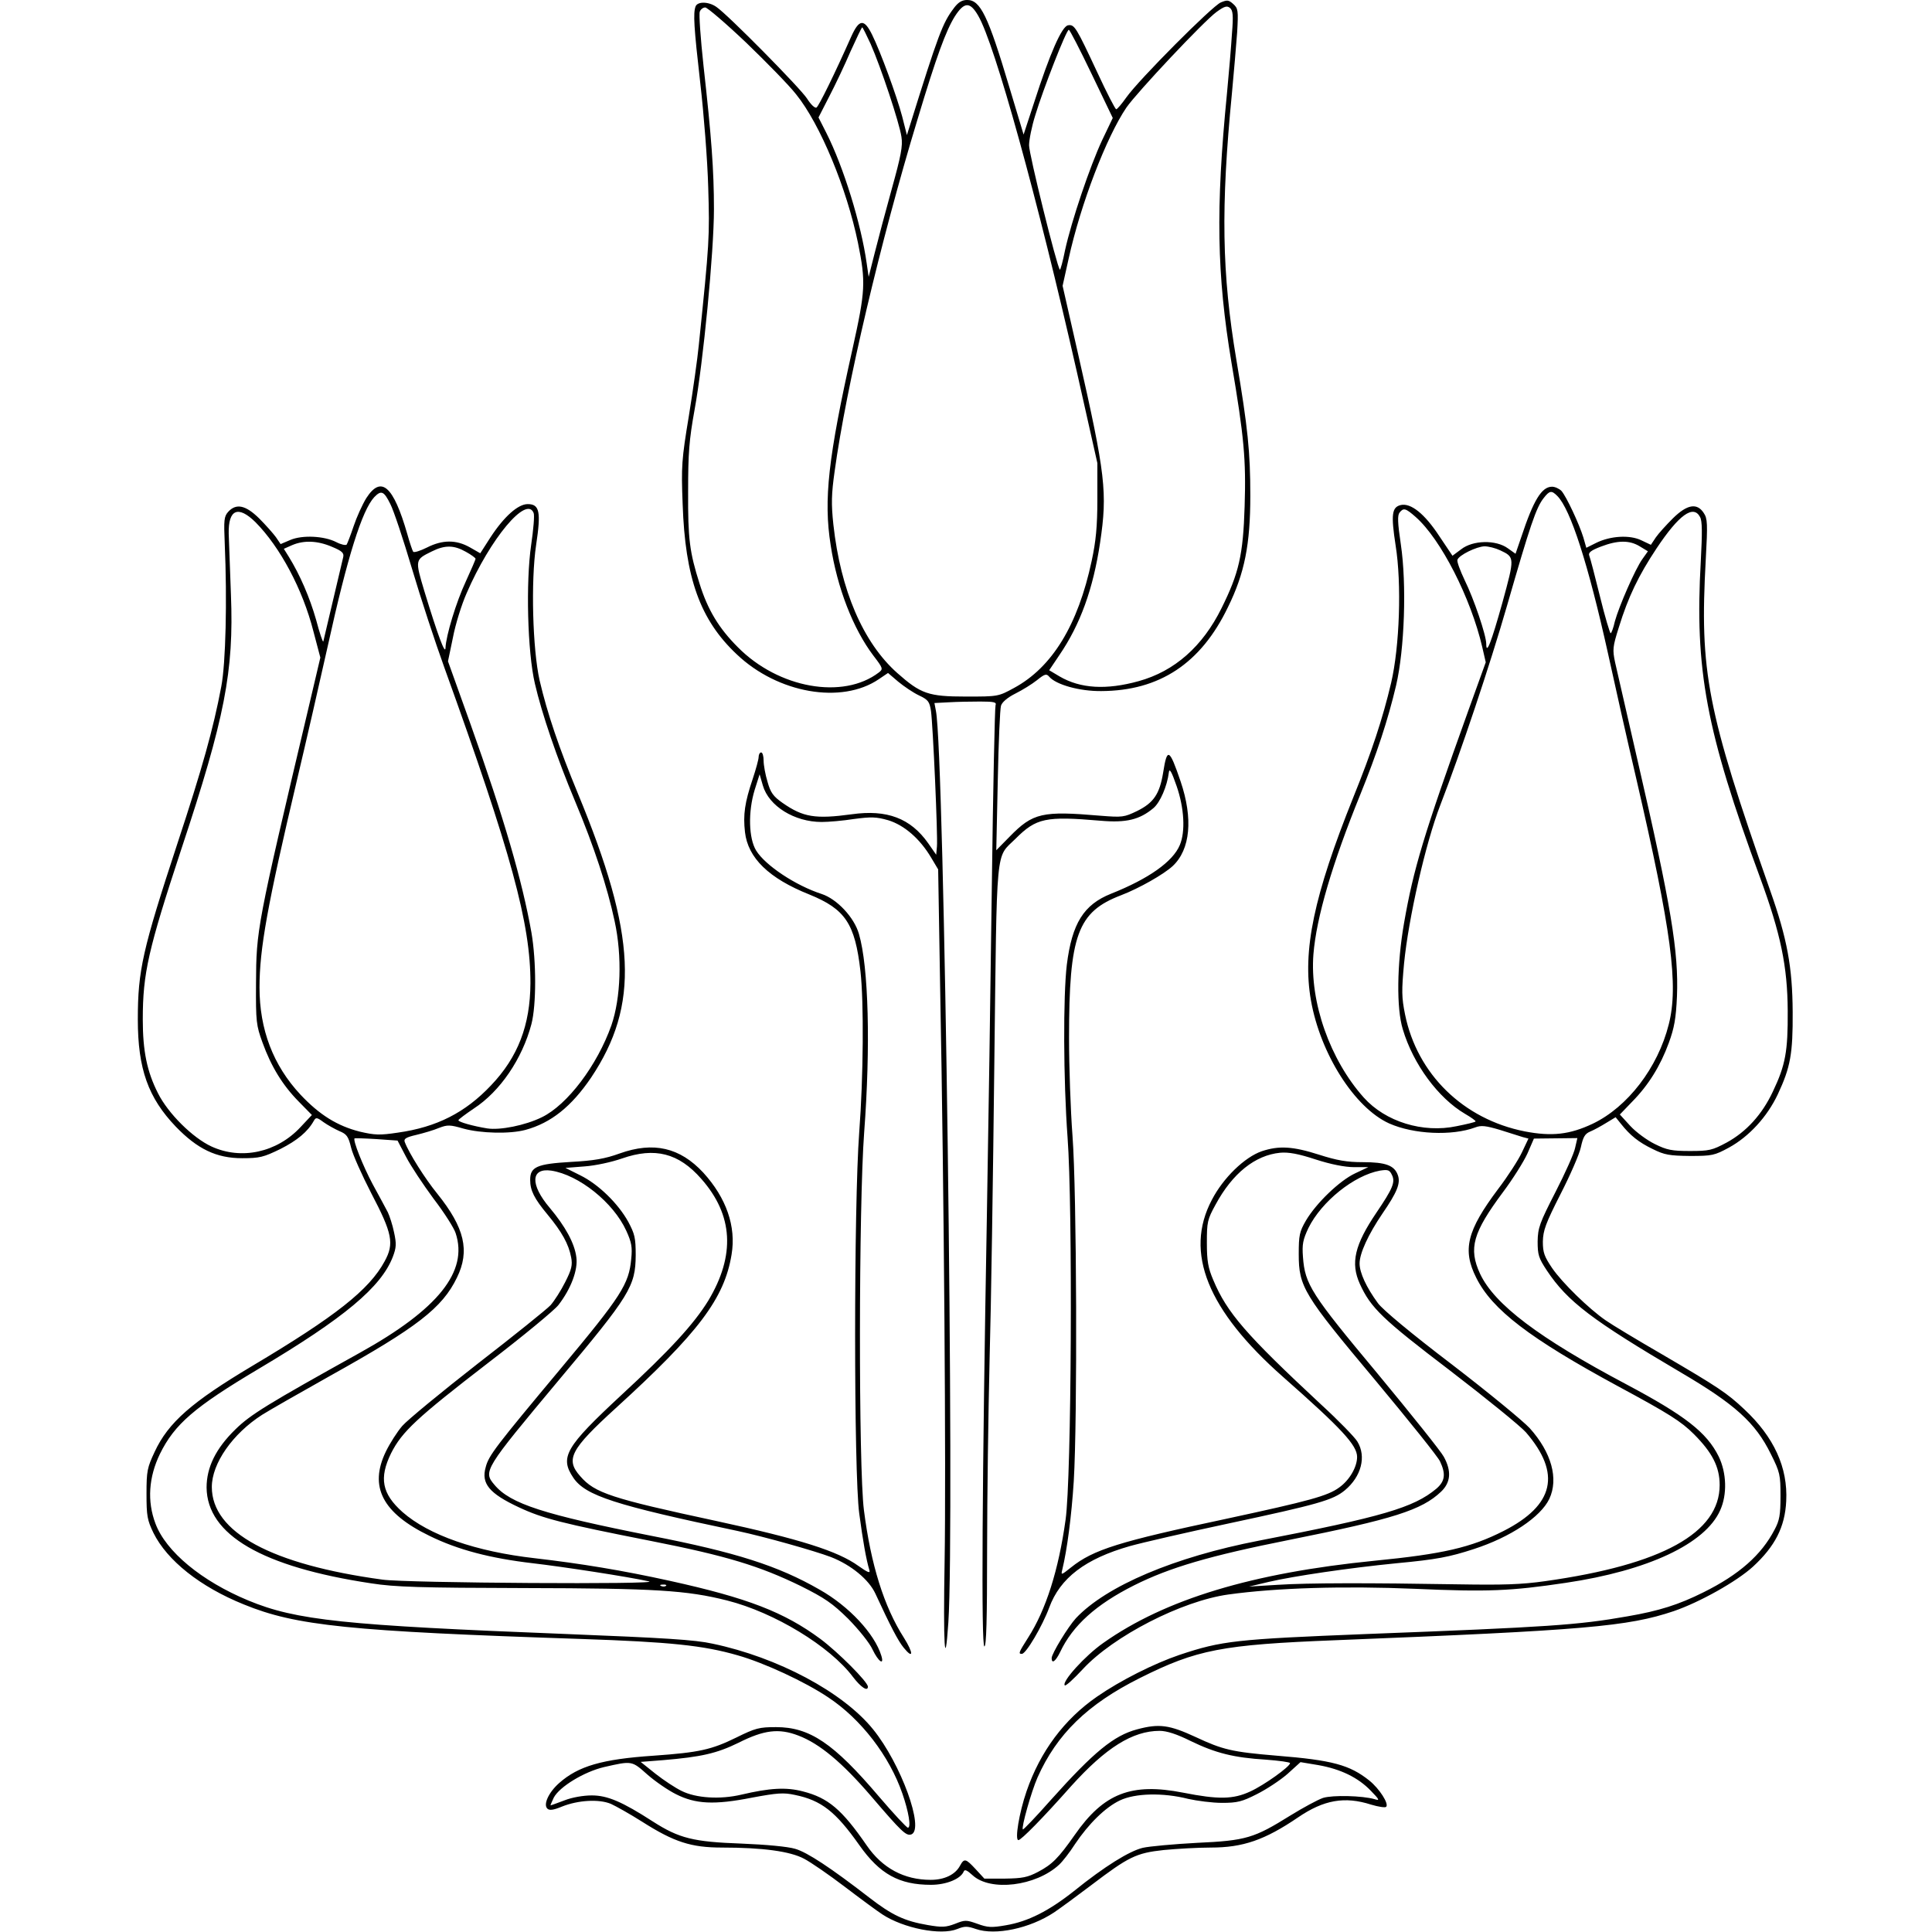 <?xml version="1.0" encoding="UTF-8" standalone="yes"?>
<svg version="1.0" xmlns="http://www.w3.org/2000/svg" width="100mm" height="100mm" viewBox="0 0 667 778" preserveAspectRatio="xMidYMid meet">
  <g transform="translate(0,778) scale(0.1,-0.1)" fill="#000000" stroke="none">
    <path d="M3286 7747 c-45 -59 -62 -104 -178 -476 l-11 -35 -19 75 c-22 83 -87
260 -121 329 -32 65 -52 64 -84 -7 -67 -151 -131 -281 -140 -286 -6 -4 -23 12
-38 36 -28 43 -319 338 -365 369 -31 22 -76 23 -84 2 -10 -27 -7 -81 19 -309
14 -121 29 -310 32 -420 6 -199 5 -219 -38 -635 -5 -52 -23 -180 -40 -285 -29
-175 -31 -203 -25 -355 10 -297 70 -466 218 -605 165 -157 422 -202 572 -100
l37 25 41 -35 c23 -19 60 -44 83 -55 38 -18 43 -25 49 -63 8 -58 28 -506 24
-546 l-3 -33 -32 46 c-71 101 -166 137 -308 117 -147 -20 -196 -12 -279 46
-37 26 -48 41 -60 84 -9 29 -16 68 -16 86 0 18 -4 33 -10 33 -5 0 -10 -8 -10
-18 0 -10 -11 -50 -24 -89 -32 -95 -39 -143 -31 -214 12 -104 96 -186 259
-251 145 -59 184 -117 206 -309 14 -123 12 -426 -5 -649 -22 -294 -22 -1371 0
-1534 15 -112 28 -186 41 -229 4 -14 -7 -9 -44 17 -83 60 -235 108 -572 181
-424 91 -490 113 -548 180 -61 68 -40 108 142 274 334 304 438 442 467 619 19
113 -21 228 -114 330 -94 101 -200 126 -337 77 -58 -21 -103 -29 -197 -34
-136 -8 -163 -20 -163 -72 0 -43 16 -75 70 -140 58 -70 85 -119 95 -172 6 -31
2 -49 -24 -100 -17 -34 -44 -76 -59 -93 -16 -17 -148 -123 -294 -236 -146
-114 -282 -226 -303 -250 -20 -23 -50 -70 -66 -103 -69 -142 -14 -248 176
-340 114 -56 244 -90 415 -110 121 -14 382 -54 468 -73 61 -13 -976 -7 -1073
7 -448 61 -687 191 -687 373 0 95 84 215 203 291 30 19 153 89 274 157 350
195 451 273 510 395 53 108 31 201 -79 338 -49 60 -114 163 -131 208 -5 13 4
19 47 29 29 7 70 19 91 28 34 13 44 13 99 -3 70 -19 186 -22 249 -5 103 28
185 94 264 210 196 293 183 575 -53 1145 -76 184 -123 322 -154 455 -28 124
-36 399 -14 546 20 133 14 164 -34 164 -39 0 -95 -50 -150 -134 l-41 -64 -42
24 c-55 31 -110 31 -173 -1 -26 -13 -51 -21 -55 -17 -3 4 -14 36 -24 72 -56
194 -105 237 -165 144 -16 -26 -39 -77 -51 -113 -12 -36 -25 -69 -28 -74 -4
-4 -23 0 -42 10 -49 25 -136 29 -184 9 l-40 -17 -19 28 c-11 15 -41 49 -68 76
-54 53 -92 61 -124 26 -17 -19 -18 -33 -14 -128 10 -229 4 -483 -14 -576 -32
-170 -77 -330 -176 -630 -141 -429 -160 -513 -160 -710 0 -200 42 -316 153
-432 87 -90 163 -127 267 -127 71 0 86 4 154 37 67 34 110 69 135 114 8 14 12
14 39 -6 17 -12 46 -28 64 -36 29 -12 36 -21 47 -67 7 -29 44 -111 81 -183 85
-162 93 -203 54 -274 -62 -115 -198 -222 -534 -422 -243 -145 -337 -227 -392
-345 -30 -64 -33 -77 -33 -169 0 -90 3 -106 28 -158 55 -111 188 -217 364
-288 210 -86 425 -108 1358 -139 358 -12 493 -26 631 -66 106 -30 270 -106
364 -169 133 -88 247 -237 299 -388 25 -72 36 -137 22 -137 -5 0 -58 57 -117
126 -182 214 -278 279 -414 279 -68 0 -83 -4 -160 -42 -100 -49 -149 -60 -332
-73 -209 -14 -304 -42 -381 -110 -42 -37 -65 -86 -48 -103 8 -8 23 -7 59 8 65
26 149 31 197 11 20 -9 77 -41 126 -72 129 -82 197 -104 322 -104 163 0 274
-15 330 -45 27 -14 101 -65 164 -113 63 -48 131 -98 151 -111 85 -56 236 -86
302 -59 30 12 40 12 75 0 78 -27 217 2 315 67 25 17 92 66 150 110 150 114
180 129 291 141 52 5 137 10 190 10 129 0 217 30 352 122 103 70 187 85 293
51 30 -9 57 -13 61 -9 12 12 -27 73 -68 106 -79 63 -149 82 -373 100 -180 15
-217 24 -326 75 -106 49 -147 55 -236 31 -94 -25 -174 -91 -347 -284 -60 -68
-111 -121 -113 -119 -7 7 34 152 59 209 78 175 201 295 413 401 228 114 328
134 789 152 1003 40 1176 55 1360 117 105 36 253 119 319 179 89 82 129 160
134 264 7 135 -49 258 -169 370 -69 65 -105 89 -329 220 -102 59 -205 121
-229 138 -67 46 -175 151 -216 211 -31 46 -37 62 -37 106 1 45 11 73 71 191
39 76 76 161 82 189 9 41 16 54 37 63 15 6 44 22 65 35 l38 23 21 -26 c37 -47
72 -75 128 -102 48 -24 68 -27 150 -28 90 0 99 2 158 34 80 44 153 123 196
214 51 109 61 163 60 332 -1 180 -22 295 -91 490 -255 727 -284 878 -259 1332
8 144 7 165 -8 187 -27 42 -67 35 -124 -21 -27 -27 -58 -61 -69 -77 l-20 -30
-38 18 c-47 23 -125 18 -182 -10 l-40 -20 -12 42 c-17 55 -68 164 -88 187 -9
9 -26 17 -38 17 -42 0 -75 -55 -124 -203 l-23 -67 -31 22 c-48 35 -141 33
-188 -4 l-35 -26 -53 79 c-59 90 -115 135 -156 125 -35 -9 -39 -38 -20 -162
25 -155 16 -408 -18 -554 -34 -144 -78 -277 -152 -460 -159 -396 -206 -618
-171 -818 38 -216 176 -433 315 -496 99 -44 253 -51 347 -16 23 9 42 7 99 -10
38 -12 80 -25 92 -29 l23 -6 -26 -55 c-14 -30 -57 -97 -96 -148 -126 -168
-145 -245 -88 -358 64 -128 214 -243 570 -436 206 -111 255 -142 306 -193 74
-74 104 -132 104 -205 0 -193 -232 -321 -701 -387 -98 -14 -172 -16 -354 -13
-358 6 -600 6 -725 -2 l-115 -7 80 19 c99 23 322 56 515 75 160 15 212 25 310
57 148 48 269 129 304 202 38 81 9 187 -79 285 -27 29 -168 145 -314 257 -163
124 -278 220 -297 246 -47 64 -74 123 -74 160 0 41 35 117 92 201 59 86 74
122 62 155 -14 39 -49 52 -141 52 -64 0 -104 7 -176 30 -106 34 -162 37 -231
14 -69 -24 -155 -107 -201 -196 -112 -212 -17 -445 287 -713 236 -208 298
-275 298 -322 0 -41 -31 -94 -72 -123 -46 -34 -120 -54 -454 -126 -433 -92
-536 -124 -626 -196 -40 -32 -41 -32 -35 -8 19 78 37 214 46 355 15 249 12
1165 -5 1390 -8 105 -14 282 -14 395 0 415 34 508 210 575 73 28 171 84 207
117 72 67 83 192 32 342 -45 132 -54 137 -70 35 -14 -86 -38 -122 -105 -155
-52 -25 -59 -26 -147 -19 -235 20 -272 12 -366 -84 l-54 -55 6 279 c3 154 9
290 13 303 4 14 26 33 58 49 28 14 67 38 87 54 31 25 38 27 49 14 27 -32 122
-59 210 -58 234 1 401 111 510 338 67 136 90 253 90 449 0 175 -10 274 -56
546 -59 351 -63 613 -18 1075 8 83 17 193 21 245 5 88 4 96 -16 114 -18 16
-24 17 -50 6 -34 -14 -329 -310 -380 -382 -19 -27 -37 -48 -41 -48 -4 0 -38
66 -76 148 -86 184 -92 194 -118 190 -25 -4 -73 -113 -137 -312 l-42 -128 -58
193 c-85 285 -116 349 -169 349 -21 0 -36 -9 -54 -33z m98 -30 c67 -114 239
-736 398 -1437 l82 -365 0 -145 c0 -111 -6 -170 -23 -249 -55 -258 -159 -428
-312 -511 -64 -35 -65 -35 -194 -35 -152 0 -182 11 -277 95 -138 123 -228 334
-257 597 -9 84 -8 123 5 215 46 337 185 928 334 1418 76 253 114 356 150 414
38 59 61 60 94 3z m1022 -72 c-3 -49 -12 -157 -20 -240 -46 -466 -41 -731 18
-1085 51 -300 59 -391 53 -579 -6 -196 -23 -269 -93 -410 -76 -154 -189 -254
-334 -294 -130 -36 -234 -30 -318 19 l-42 25 41 61 c84 123 136 266 164 453
30 201 22 273 -88 757 l-63 277 24 108 c49 223 153 492 233 610 43 62 312 348
363 385 32 23 42 26 54 16 12 -10 14 -30 8 -103z m-1956 -37 c82 -79 173 -172
201 -208 97 -120 204 -379 249 -598 32 -158 30 -193 -22 -427 -98 -438 -117
-607 -88 -790 26 -172 91 -338 172 -445 39 -51 40 -54 22 -68 -144 -110 -404
-64 -568 102 -76 76 -121 150 -154 256 -40 126 -47 180 -46 370 0 156 4 208
26 330 35 191 78 637 78 808 0 156 -10 291 -42 577 -12 111 -19 209 -15 218 3
9 13 17 22 17 8 0 83 -64 165 -142z m501 -5 c41 -93 116 -318 124 -374 6 -37
-2 -77 -39 -210 -25 -90 -56 -207 -69 -259 l-24 -95 -8 55 c-22 157 -93 388
-163 526 l-31 61 43 84 c24 46 63 128 86 182 24 53 45 97 47 97 2 0 17 -30 34
-67z m890 -121 l85 -177 -43 -90 c-49 -105 -123 -324 -149 -442 -9 -46 -19
-81 -21 -79 -12 12 -125 468 -124 501 0 22 11 77 25 121 31 103 125 344 135
344 4 0 45 -80 92 -178z m-2824 -1732 c13 -25 52 -142 87 -260 35 -118 94
-298 131 -400 269 -746 347 -1030 346 -1270 -1 -168 -50 -297 -159 -411 -103
-109 -218 -168 -375 -190 -73 -11 -93 -10 -153 4 -91 23 -163 68 -239 149
-110 118 -165 262 -165 432 0 155 32 332 150 831 38 160 94 405 125 544 79
359 138 546 187 599 28 29 39 25 65 -28z m4699 33 c54 -54 125 -277 204 -633
27 -124 78 -351 114 -505 142 -614 171 -833 131 -990 -44 -175 -166 -333 -306
-400 -93 -44 -165 -52 -274 -31 -247 49 -433 230 -482 471 -14 69 -14 96 -4
205 18 183 87 486 146 638 81 209 200 564 269 804 93 323 117 394 147 432 24
31 32 32 55 9z m-4122 -69 c4 -9 -1 -67 -10 -128 -22 -150 -15 -431 15 -559
28 -121 89 -300 162 -474 76 -181 130 -346 159 -482 31 -142 25 -310 -13 -420
-57 -161 -177 -320 -280 -370 -67 -33 -169 -53 -220 -45 -56 9 -117 26 -116
33 0 3 28 24 62 47 106 69 195 200 232 340 20 77 20 253 0 369 -37 208 -110
460 -246 841 l-90 251 20 96 c10 53 35 133 55 178 95 220 242 396 270 323z
m3552 -16 c101 -89 222 -326 268 -524 l14 -61 -70 -194 c-181 -504 -221 -638
-259 -856 -29 -166 -31 -344 -5 -428 42 -141 143 -277 250 -340 26 -15 45 -29
43 -31 -2 -3 -36 -11 -76 -19 -136 -29 -287 18 -374 115 -136 152 -218 384
-203 577 12 149 76 366 189 644 66 163 111 299 144 439 34 146 43 407 19 568
-13 87 -14 117 -5 128 16 20 24 18 65 -18z m-4672 -21 c99 -100 190 -270 233
-439 l28 -106 -48 -204 c-208 -879 -210 -892 -211 -1108 -1 -155 1 -169 26
-238 35 -97 81 -172 146 -238 l53 -54 -46 -49 c-95 -102 -238 -133 -358 -78
-76 35 -175 133 -216 215 -44 87 -61 169 -61 297 0 186 22 281 155 685 176
530 212 717 200 1025 -4 105 -8 215 -9 246 -2 98 38 115 108 46z m5817 21 c9
-16 9 -63 3 -177 -25 -439 21 -684 239 -1276 83 -226 110 -357 111 -535 1
-164 -9 -219 -60 -326 -43 -92 -107 -162 -186 -205 -58 -31 -70 -34 -148 -34
-72 0 -93 4 -141 28 -31 15 -76 48 -99 73 l-42 46 50 52 c65 66 113 143 147
236 22 60 29 98 33 188 7 179 -23 362 -158 947 -43 187 -84 366 -91 397 -11
52 -10 63 15 142 38 123 79 208 152 318 90 135 148 177 175 126z m-5509 -120
c41 -17 49 -25 45 -42 -22 -95 -79 -333 -80 -339 -2 -5 -15 34 -29 87 -26 91
-65 181 -110 254 l-20 32 34 15 c47 20 102 18 160 -7z m5266 2 l33 -20 -22
-31 c-29 -40 -95 -192 -111 -251 -6 -27 -14 -48 -17 -48 -3 0 -23 66 -43 148
-20 81 -39 154 -43 164 -5 12 5 21 47 37 68 26 115 26 156 1z m-4727 -22 c22
-12 39 -25 39 -28 0 -4 -18 -45 -39 -91 -39 -83 -80 -219 -82 -268 -1 -30 -31
51 -85 228 -38 127 -38 127 29 160 54 27 90 26 138 -1z m4165 6 c59 -28 59
-28 9 -211 -45 -161 -65 -212 -65 -166 0 35 -50 182 -87 257 -18 38 -32 75
-29 82 7 19 77 53 109 54 16 0 44 -7 63 -16z m-2032 -624 c-3 -8 -10 -337 -15
-730 -5 -393 -14 -992 -20 -1330 -19 -1058 -23 -1730 -10 -1730 8 0 11 106 11
388 0 213 5 558 10 767 6 209 14 743 19 1187 11 900 4 830 85 910 84 84 121
92 343 73 103 -9 157 4 213 51 27 23 55 88 62 144 2 18 11 3 31 -55 31 -89 36
-184 13 -238 -28 -67 -126 -136 -277 -196 -110 -44 -157 -119 -178 -286 -15
-126 -14 -463 3 -695 21 -281 16 -1374 -8 -1540 -28 -202 -79 -363 -151 -475
-38 -60 -40 -65 -25 -65 17 0 83 113 110 186 44 120 146 197 325 248 50 14
228 55 397 91 360 77 421 94 469 134 66 55 87 136 50 196 -10 17 -76 85 -147
150 -302 281 -378 369 -433 500 -21 49 -26 77 -26 150 0 84 2 94 35 154 68
126 159 199 260 209 34 3 73 -4 143 -27 62 -20 118 -31 155 -31 l57 0 -53 -25
c-62 -29 -156 -119 -198 -190 -26 -45 -29 -59 -29 -135 0 -132 19 -163 308
-508 135 -162 253 -309 261 -327 24 -51 20 -80 -15 -110 -91 -76 -217 -113
-714 -209 -341 -66 -614 -182 -737 -312 -32 -35 -98 -143 -98 -161 0 -25 16
-13 34 24 51 108 145 192 298 269 144 72 304 119 625 183 420 84 533 120 611
194 39 37 43 83 11 141 -11 21 -132 172 -267 335 -267 320 -292 359 -300 469
-4 52 0 70 22 117 53 107 184 212 288 231 33 5 39 3 49 -19 13 -28 2 -54 -63
-150 -88 -130 -105 -203 -67 -287 44 -97 91 -142 363 -349 146 -112 284 -224
306 -249 143 -166 114 -293 -90 -397 -132 -67 -245 -93 -520 -120 -492 -49
-843 -155 -1092 -331 -73 -51 -169 -157 -155 -171 4 -3 36 26 72 65 124 134
399 275 586 301 194 27 467 35 752 23 293 -13 386 -9 607 24 331 49 562 157
622 292 29 64 26 151 -6 217 -48 97 -136 165 -371 290 -353 187 -532 322 -590
446 -47 102 -29 165 93 329 39 52 83 122 98 155 l26 60 88 1 87 1 -9 -39 c-4
-22 -40 -102 -79 -178 -64 -125 -71 -144 -72 -199 0 -54 4 -67 37 -117 84
-126 182 -200 540 -411 218 -128 300 -202 362 -328 37 -74 39 -84 39 -170 0
-75 -4 -98 -24 -135 -53 -102 -143 -181 -286 -252 -100 -50 -179 -75 -307 -97
-199 -35 -315 -43 -1048 -71 -529 -21 -584 -27 -755 -84 -103 -35 -238 -103
-332 -168 -132 -91 -229 -221 -284 -381 -30 -87 -48 -197 -33 -197 11 0 96 86
213 218 139 154 247 222 356 222 28 0 69 -13 125 -41 101 -49 174 -67 303 -75
53 -4 97 -10 97 -14 0 -14 -105 -89 -160 -114 -69 -32 -128 -33 -270 -5 -209
41 -320 -2 -437 -170 -66 -94 -91 -119 -148 -149 -42 -22 -63 -26 -133 -27
l-83 0 -35 38 c-40 43 -46 45 -63 14 -19 -36 -63 -57 -118 -57 -107 0 -195 47
-258 139 -100 145 -155 191 -256 217 -68 18 -134 14 -249 -13 -85 -20 -182
-14 -240 15 -25 12 -72 43 -105 69 l-60 48 90 7 c154 13 216 27 304 70 103 52
163 59 241 29 85 -32 177 -109 292 -243 125 -146 142 -162 163 -155 54 21 -42
285 -154 423 -121 150 -384 290 -646 345 -72 16 -192 23 -590 39 -895 35
-1087 55 -1280 135 -188 78 -332 197 -374 310 -34 90 -27 187 18 280 59 120
139 189 398 343 345 205 493 329 540 451 14 37 15 52 5 98 -6 30 -18 66 -25
81 -8 15 -35 66 -61 113 -39 73 -81 178 -73 185 1 1 41 0 88 -3 l85 -6 34 -65
c19 -37 69 -112 111 -169 43 -56 83 -119 89 -139 51 -154 -70 -306 -385 -481
-372 -207 -441 -249 -502 -309 -79 -77 -116 -153 -116 -234 2 -191 224 -320
663 -386 96 -15 198 -18 620 -19 522 -1 651 -9 813 -50 190 -48 414 -184 507
-308 32 -42 60 -60 60 -39 0 19 -120 139 -191 192 -146 108 -293 165 -606 234
-190 42 -361 70 -543 91 -239 27 -428 93 -534 186 -83 74 -95 137 -46 237 44
87 103 142 391 364 141 108 268 213 283 233 51 66 79 142 72 192 -7 57 -45
125 -107 199 -80 94 -77 162 6 150 111 -17 250 -128 302 -242 21 -46 25 -66
20 -113 -9 -102 -40 -150 -283 -441 -263 -315 -291 -351 -303 -398 -19 -66 14
-106 134 -162 96 -45 175 -65 530 -135 305 -60 439 -101 605 -182 96 -48 127
-69 191 -132 42 -43 86 -97 98 -124 23 -48 48 -66 35 -24 -27 88 -130 199
-249 266 -167 96 -337 150 -675 216 -434 86 -570 129 -634 206 -46 54 -41 62
259 421 287 342 309 378 310 503 0 71 -4 86 -30 135 -41 74 -120 151 -193 187
l-60 30 77 6 c43 3 108 17 151 32 132 46 228 22 319 -82 129 -146 138 -308 28
-491 -58 -94 -154 -199 -350 -380 -225 -209 -249 -250 -193 -333 49 -72 167
-110 661 -214 108 -23 310 -80 376 -105 82 -32 153 -91 179 -147 62 -134 92
-191 114 -218 40 -49 40 -22 1 40 -80 125 -133 294 -161 514 -22 172 -21 1228
1 1521 26 345 18 666 -21 799 -19 67 -89 141 -150 161 -105 34 -227 115 -264
175 -30 49 -33 155 -6 244 l20 63 13 -45 c24 -83 127 -147 237 -147 27 0 86 5
130 12 69 9 89 9 138 -5 65 -20 128 -75 173 -151 l28 -47 8 -477 c16 -833 24
-1955 18 -2307 -6 -337 1 -456 15 -249 26 386 -16 3504 -50 3671 l-6 32 58 3
c33 2 89 3 127 3 56 0 66 -3 61 -15z m-1327 -3546 c-3 -3 -12 -4 -19 -1 -8 3
-5 6 6 6 11 1 17 -2 13 -5z m40 -839 c79 -40 154 -44 306 -14 102 19 127 21
173 11 107 -22 164 -67 260 -203 82 -116 160 -159 288 -159 62 0 120 24 132
54 4 9 13 5 35 -15 72 -67 255 -45 349 42 14 13 43 50 64 83 55 82 122 148
181 176 61 29 173 32 275 6 36 -8 97 -16 136 -16 62 0 81 5 140 35 38 19 93
55 123 81 l53 48 72 -12 c90 -16 160 -50 211 -103 36 -37 37 -41 15 -34 -49
14 -168 17 -207 5 -21 -7 -80 -39 -132 -71 -146 -91 -178 -101 -376 -110 -93
-5 -192 -14 -218 -20 -54 -13 -153 -74 -277 -174 -101 -80 -185 -123 -275
-138 -57 -10 -73 -9 -114 6 -45 16 -50 16 -90 0 -37 -14 -52 -15 -110 -5 -93
16 -143 39 -236 111 -154 119 -249 182 -298 196 -30 9 -117 17 -216 21 -194 7
-251 21 -357 89 -124 80 -183 105 -246 105 -34 0 -80 -8 -110 -20 -29 -11 -54
-20 -56 -20 -1 0 5 14 13 31 23 44 122 104 202 123 114 26 112 26 175 -30 32
-28 83 -63 115 -79z"/>
  </g>
</svg>